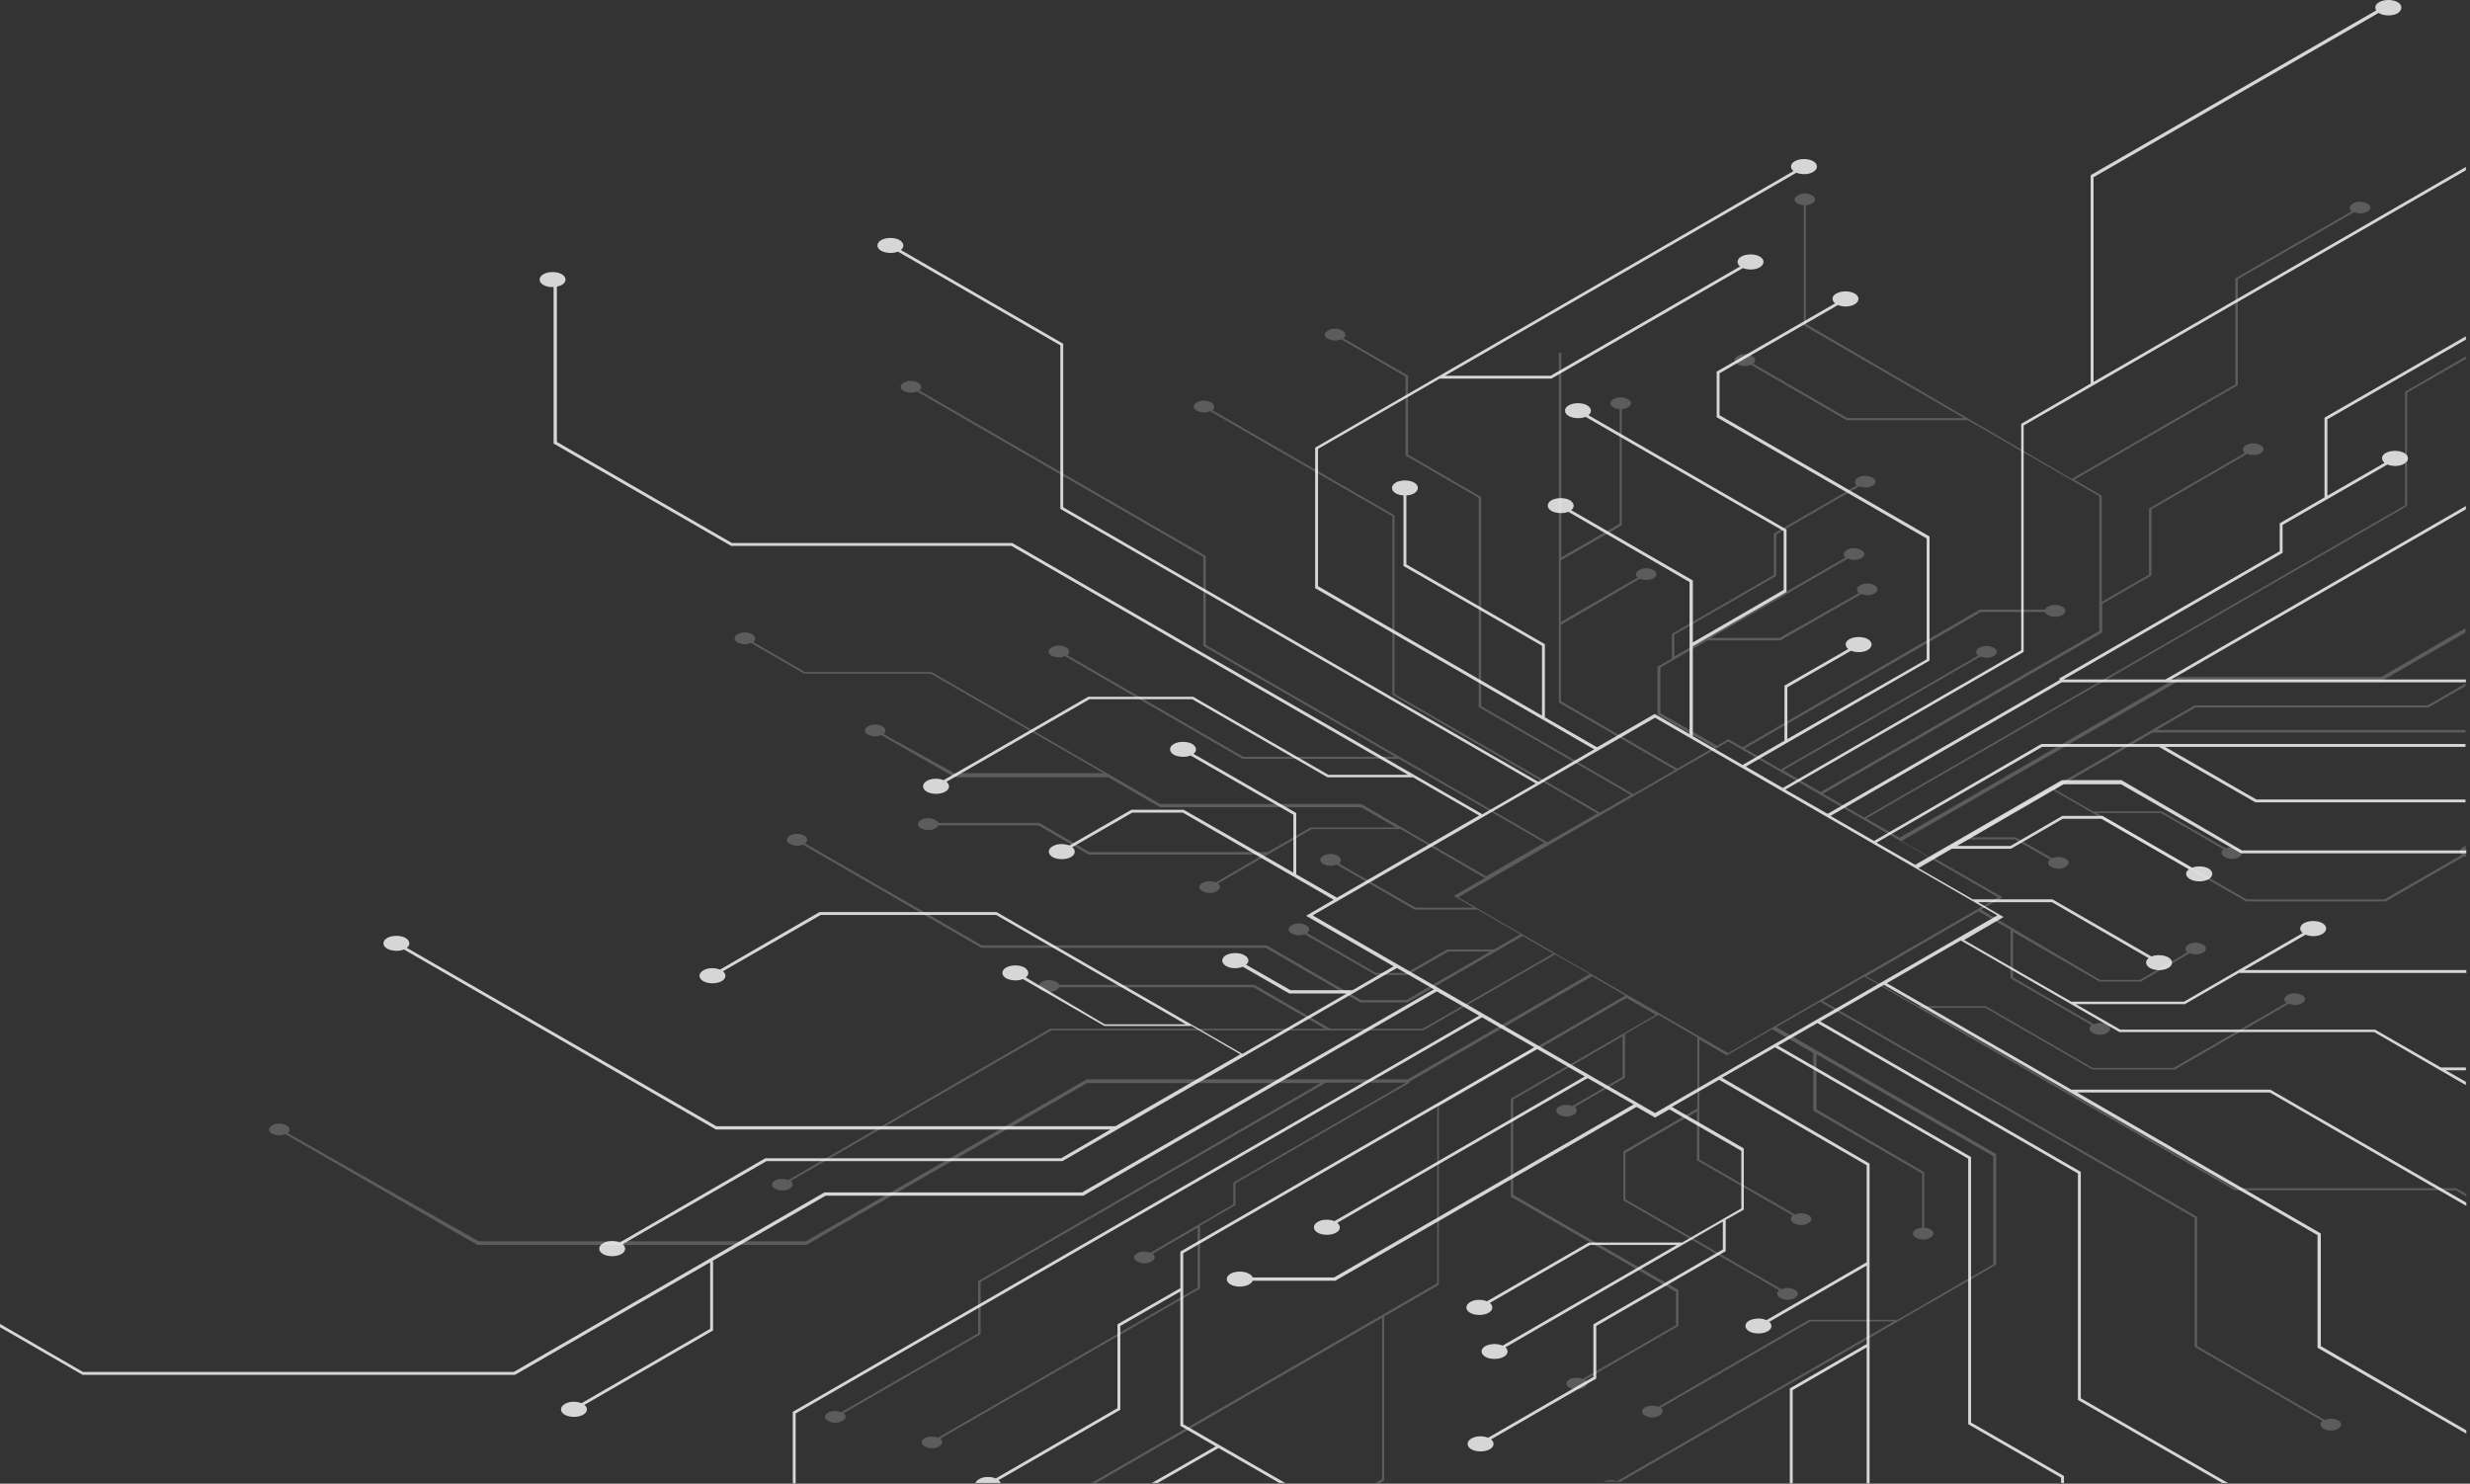 <?xml version="1.0" encoding="UTF-8"?> <svg xmlns="http://www.w3.org/2000/svg" width="601" height="361" viewBox="0 0 601 361" fill="none"><rect x="0" y="0" width="601" height="361" fill="#333333" stroke="none"/> <g clip-path="url(#clip0)"> <path opacity="0.8" d="M583.4 0.525C582.2 -0.175 580.1 -0.175 578.9 0.525C578 1.025 577.7 1.825 578.2 2.525L508.7 42.625V93.325L491.8 103.125V158.225L433.8 191.725L424.8 186.525L469.5 160.725V130.525L469.3 130.425L418.4 101.025V90.825L447.2 74.225C448.4 74.725 450.2 74.725 451.3 74.025C452.5 73.325 452.5 72.125 451.3 71.425C450.1 70.725 448 70.725 446.8 71.425C445.7 72.025 445.6 73.025 446.5 73.825L417.7 90.425V101.525L417.9 101.625L468.8 131.025V160.425L434.9 179.825V167.225L450.4 158.325C451.6 158.825 453.4 158.825 454.5 158.125C455.7 157.425 455.7 156.225 454.5 155.525C453.3 154.825 451.2 154.825 450 155.525C448.9 156.125 448.8 157.125 449.7 157.925L434.2 166.825V180.225L424 186.125L411.9 179.125V157.225L434.7 144.025V128.825L434.5 128.725L386.5 101.025C387.4 100.325 387.3 99.325 386.2 98.625C385 97.925 382.9 97.925 381.7 98.625C380.5 99.325 380.5 100.525 381.7 101.225C382.8 101.825 384.6 101.925 385.8 101.425L434 129.225V143.525L411.9 156.325V141.225L411.7 141.125L382.3 124.125C383.2 123.425 383.1 122.425 382 121.725C380.8 121.025 378.7 121.025 377.5 121.725C376.3 122.425 376.3 123.625 377.5 124.325C378.6 124.925 380.4 125.025 381.6 124.525L411.1 141.625V178.625L402.6 173.725L388.6 181.825L375.9 174.525V156.725L375.7 156.625L342.2 137.325V120.525C342.9 120.525 343.6 120.325 344.1 120.025C345.3 119.325 345.3 118.125 344.1 117.425C342.9 116.725 340.8 116.725 339.6 117.425C338.4 118.125 338.4 119.325 339.6 120.025C340.1 120.325 340.8 120.525 341.5 120.525V137.725L341.7 137.825L375.2 157.125V174.125L320.7 142.625V109.225L350.3 92.125H377.4H377.5L424.1 65.225C425.3 65.725 427.1 65.725 428.2 65.025C429.4 64.325 429.4 63.125 428.2 62.425C427 61.725 424.9 61.725 423.7 62.425C422.6 63.025 422.5 64.125 423.4 64.825L377.3 91.425H351.6L437.1 42.025C438.3 42.525 440.1 42.525 441.2 41.825C442.4 41.125 442.4 39.925 441.2 39.225C440 38.525 437.9 38.525 436.7 39.225C435.6 39.825 435.5 40.925 436.4 41.625L320 108.925V143.125L320.2 143.225L387.9 182.325L374.3 190.225L258.7 123.425V83.625L258.5 83.525L219.2 60.825C220.1 60.125 220 59.125 218.9 58.425C217.7 57.725 215.6 57.725 214.4 58.425C213.2 59.125 213.2 60.325 214.4 61.025C215.5 61.625 217.3 61.725 218.5 61.225L258 84.025V123.825L258.2 123.925L373.7 190.625L360.7 198.125L246.3 132.125H178.1L135.5 107.525V69.725C135.9 69.625 136.4 69.525 136.7 69.325C137.9 68.625 137.9 67.425 136.7 66.725C135.5 66.025 133.4 66.025 132.2 66.725C131 67.425 131 68.625 132.2 69.325C132.9 69.725 133.8 69.925 134.7 69.825V107.925L134.9 108.025L177.9 132.825H246.1L342.6 188.525H323.2L290.3 169.525H264.9H264.8L229.6 189.825C228.4 189.325 226.6 189.325 225.5 190.025C224.3 190.725 224.3 191.925 225.5 192.625C226.7 193.325 228.8 193.325 230 192.625C231.1 192.025 231.2 190.925 230.3 190.225L265.1 170.125H290.1L323 189.125H343.8L359.9 198.425L325.3 218.425L315.4 212.725V197.825L290.4 183.425C291.3 182.725 291.2 181.725 290.1 181.025C288.9 180.325 286.8 180.325 285.6 181.025C284.4 181.725 284.4 182.925 285.6 183.625C286.7 184.225 288.5 184.325 289.7 183.825L314.7 198.225V212.325L288 197.025H275.4H275.3L260.2 205.725C259 205.225 257.2 205.225 256.1 205.925C254.9 206.625 254.9 207.825 256.1 208.525C257.3 209.225 259.4 209.225 260.6 208.525C261.7 207.925 261.8 206.825 260.9 206.125L275.5 197.725H287.8L324.5 218.925L317.8 222.825L339.1 235.125L329.1 240.925H314L303.2 234.725C304.1 234.025 303.9 233.025 302.8 232.425C301.6 231.725 299.5 231.725 298.3 232.425C297.1 233.125 297.1 234.325 298.3 235.025C299.4 235.725 301.2 235.725 302.4 235.225L313.7 241.725H327.7L302.3 256.425L242.5 221.925H199.5H199.4L175.2 235.925C174 235.425 172.2 235.425 171.1 236.125C169.9 236.825 169.9 238.025 171.1 238.725C172.3 239.425 174.4 239.425 175.6 238.725C176.7 238.125 176.8 237.025 175.9 236.325L199.7 222.625H242.4L288.5 249.225H268.8L249.6 237.825C250.5 237.125 250.4 236.125 249.3 235.425C248.1 234.725 246 234.725 244.8 235.425C243.6 236.125 243.6 237.325 244.8 238.025C245.9 238.625 247.7 238.725 248.9 238.225L268.7 249.625H289.9L301.8 256.525L271.4 274.025H174.3L99 230.625C99.9 229.925 99.8 228.925 98.7 228.225C97.5 227.525 95.4 227.525 94.2 228.225C93 228.925 93 230.125 94.2 230.825C95.3 231.425 97.1 231.525 98.3 231.025L174.2 274.825H270.2L258.2 281.825H186.3H186.2L150.8 302.325C149.6 301.825 147.8 301.825 146.7 302.525C145.5 303.225 145.5 304.425 146.7 305.125C147.9 305.825 150 305.825 151.2 305.125C152.3 304.525 152.4 303.425 151.5 302.725L186.5 282.525H258.4H258.5L339.9 235.525L348.9 240.725L263.3 290.125H200.7H200.6L125 333.825H20.2L0 322.125V322.925L20.1 334.525H125.2H125.3L172.8 307.125V323.325L141.5 341.425C140.3 340.925 138.5 340.925 137.4 341.625C136.2 342.325 136.2 343.525 137.4 344.225C138.6 344.925 140.7 344.925 141.9 344.225C143 343.625 143.1 342.525 142.2 341.825L173.5 323.725V306.825H173.3L200.9 290.925H263.5H263.6L349.6 241.225L359.9 247.125L192.9 343.525V360.925H193.6V343.925L360.6 247.525L373.3 254.825L287.2 304.525V313.425L271.9 322.225V342.625L242.3 359.725C241.1 359.225 239.3 359.225 238.2 359.925C237.7 360.225 237.5 360.525 237.3 360.825H243.5C243.4 360.625 243.2 360.325 243 360.125L272.6 343.025V322.625L287.2 314.225V346.925L295.8 351.925L280.3 360.825H281.7L296.5 352.325L311.3 360.825H312.7L287.9 346.525V304.925L374 255.225L385.6 261.925L324.7 297.125C323.5 296.625 321.7 296.625 320.6 297.325C319.4 298.025 319.4 299.225 320.6 299.925C321.8 300.625 323.9 300.625 325.1 299.925C326.2 299.325 326.3 298.325 325.4 297.525L386.3 262.325L397.5 268.725L324.6 310.825H304.8C304.7 310.525 304.4 310.125 303.9 309.925C302.7 309.225 300.6 309.225 299.4 309.925C298.2 310.625 298.2 311.825 299.4 312.525C300.6 313.225 302.7 313.225 303.9 312.525C304.4 312.225 304.7 311.925 304.8 311.625H324.8H324.9L398.2 269.325L402.7 271.925L406.2 269.925L423.7 280.025V294.025L409.3 302.325H386.7H386.6L361.8 316.625C360.6 316.125 358.8 316.125 357.7 316.825C356.5 317.525 356.5 318.725 357.7 319.425C358.9 320.125 361 320.125 362.2 319.425C363.3 318.825 363.4 317.725 362.5 317.025L386.9 302.925H408L365.6 327.425C364.4 326.825 362.6 326.925 361.4 327.525C360.2 328.225 360.2 329.425 361.4 330.125C362.6 330.825 364.7 330.825 365.9 330.125C367 329.525 367.1 328.525 366.3 327.825L419.2 297.225V304.025L387.7 322.225V335.025L362.1 349.825C360.9 349.325 359.1 349.325 358 350.025C356.8 350.725 356.8 351.925 358 352.625C359.2 353.325 361.3 353.325 362.5 352.625C363.6 352.025 363.7 350.925 362.8 350.225L388.4 335.425V322.625L419.9 304.425V296.825L424.3 294.325V279.425L406.8 269.325L418.3 262.725L454.2 283.525V307.125L429.8 321.225C428.6 320.625 426.8 320.725 425.6 321.325C424.4 322.025 424.4 323.225 425.6 323.925C426.8 324.625 428.9 324.625 430.1 323.925C431.2 323.325 431.3 322.325 430.5 321.625L454.2 307.925V327.025L435.5 337.825V360.925H436.2V338.225L454.2 327.825V360.925H454.9V283.125L419 262.225L431.9 254.825L478.9 281.925V346.525L501.5 359.525V360.825H502.2V359.125L479.6 346.125V281.525L432.6 254.425L442.2 248.925L505.6 285.525V340.625L540.7 360.825H542.1L506.3 340.225V285.125L442.9 248.525L458.4 239.625L563.9 300.525V327.925L600.1 348.825V348.025L564.7 327.525V300.125L505.4 265.825H552.3L600.1 293.425V292.625L552.4 265.125H504L459.1 239.225L477.1 228.825L515.7 251.125H577.7L600 264.025V263.225L595.1 260.425H600V259.725H593.9L577.9 250.525H515.9L505.1 244.325H531.5H531.6L544.8 236.725H599.9L600.1 236.825V236.025H546.1L561 227.425C562.2 227.925 564 227.925 565.1 227.225C566.3 226.525 566.3 225.325 565.1 224.625C563.9 223.925 561.8 223.925 560.6 224.625C559.5 225.225 559.4 226.325 560.3 227.025L531.4 243.725H504L477.9 228.725L487.5 223.125L481.3 219.525H499.3L522.8 233.125C521.9 233.825 522 234.825 523.1 235.525C524.3 236.225 526.4 236.225 527.6 235.525C528.8 234.825 528.8 233.625 527.6 232.925C526.5 232.325 524.7 232.225 523.5 232.725L499.4 218.825H480L466.8 211.225L474.9 206.525H489.3L501.9 199.225H511.3L532.6 211.525C531.6 212.225 531.7 213.225 532.9 213.925C534.1 214.625 536.2 214.625 537.4 213.925C538.6 213.225 538.6 212.025 537.4 211.325C536.3 210.725 534.6 210.625 533.4 211.125L511.6 198.525H501.8L489.2 205.825H476.2L502.1 190.825H516.1L545.3 207.625H600.1V206.925H545.5L516.2 189.825H501.8H501.7L466 210.425L456.6 205.025L496.9 181.725H525.3L548.8 195.225H599.9V194.525H549L526.8 181.725H599.9V181.025H496.8H496.7L456 204.625L445.4 198.525L501.6 166.025H600V165.325H528.3L600 123.925V123.125L526.9 165.325H502.1L555.4 134.525V127.725L580.9 113.025C582.1 113.525 583.9 113.525 585 112.825C586.2 112.125 586.2 110.925 585 110.225C583.8 109.525 581.7 109.525 580.5 110.225C579.4 110.825 579.3 111.825 580.2 112.625L566.3 120.625V102.025L600 82.625V81.825L565.6 101.625V121.025L554.7 127.325V134.125L501 165.125L501.2 165.425L444.7 198.025L434.4 192.125L492.4 158.625V103.525L600 41.425V40.625L509.4 92.925V43.125L578.8 3.125L578.9 3.225C580.1 3.925 582.2 3.925 583.4 3.225C584.6 2.425 584.6 1.225 583.4 0.525ZM486 222.725L402.7 270.825L319.4 222.725L402.7 174.625L486 222.725Z" fill="white"></path> <path opacity="0.2" d="M600 86.726L585.2 95.326V122.926L453.6 198.926L443.6 193.126L511.5 153.926V146.926L523.5 140.026V123.926L546.8 110.426C547.8 110.826 549.1 110.826 550 110.326C551 109.726 551 108.826 550 108.326C549 107.726 547.4 107.726 546.5 108.326C545.6 108.826 545.5 109.626 546.2 110.226L522.9 123.726V139.826L511.4 146.426V120.626L511.3 120.526L504.7 116.726L544.5 93.726V67.926L572.8 51.626C573.8 52.026 575.1 52.026 576 51.526C577 50.926 577 50.026 576 49.526C575 48.926 573.4 48.926 572.5 49.526C571.6 50.026 571.5 50.826 572.2 51.426L543.9 67.726V93.526L504.1 116.526L439.4 78.826V49.926C439.9 49.926 440.5 49.726 440.9 49.526C441.9 48.926 441.9 48.026 440.9 47.526C439.9 46.926 438.3 46.926 437.4 47.526C436.4 48.126 436.4 49.026 437.4 49.526C437.8 49.726 438.3 49.926 438.9 49.926V79.126L439 79.226L477.9 101.726H449.5L426.6 88.526C427.3 87.926 427.2 87.126 426.3 86.626C425.3 86.026 423.7 86.026 422.8 86.626C421.8 87.226 421.8 88.126 422.8 88.626C423.7 89.126 425.1 89.226 426 88.726L449.3 102.226H478.8L510.8 120.726V153.526L443 192.726L433.9 187.426L481.9 159.726C482.9 160.126 484.2 160.126 485.1 159.626C486.1 159.026 486.1 158.126 485.1 157.626C484.1 157.026 482.5 157.026 481.6 157.626C480.7 158.126 480.6 158.926 481.3 159.526L433.3 187.226L424.5 182.126L482 148.926H497.6C497.7 149.226 497.9 149.426 498.3 149.626C499.3 150.226 500.9 150.226 501.8 149.626C502.8 149.026 502.8 148.126 501.8 147.626C500.8 147.026 499.2 147.026 498.3 147.626C497.9 147.826 497.7 148.126 497.6 148.326H481.8H481.7L424 181.826L420.5 179.826L420.4 179.926L417.8 181.426L404 173.526V162.426L415.4 155.826H433.2L452.9 144.526C453.9 144.926 455.2 144.926 456.1 144.426C457.1 143.826 457.1 142.926 456.1 142.426C455.1 141.826 453.5 141.826 452.6 142.426C451.7 142.926 451.6 143.726 452.3 144.326L433 155.226H416.2L449.6 135.926C450.6 136.326 452 136.326 452.9 135.826C453.9 135.226 453.9 134.326 452.9 133.826C451.9 133.226 450.3 133.226 449.4 133.826C448.5 134.326 448.4 135.126 449.1 135.626L407.4 159.726V154.426L432.2 140.126V130.026L452.4 118.326C453.4 118.726 454.7 118.726 455.6 118.226C456.6 117.626 456.6 116.726 455.6 116.226C454.6 115.626 453 115.626 452.1 116.226C451.2 116.726 451.1 117.526 451.8 118.126L431.6 129.826V139.926L406.8 154.226V160.226L403.3 162.226V173.926L417.1 181.826L408.1 187.026L379.8 170.626V152.026L399 140.826C400 141.226 401.4 141.226 402.3 140.726C403.3 140.126 403.3 139.226 402.3 138.726C401.3 138.126 399.7 138.126 398.8 138.726C397.9 139.226 397.8 140.026 398.5 140.526L379.8 151.326V136.326L394.6 127.826V99.526C395.1 99.526 395.7 99.326 396.1 99.126C397.1 98.526 397.1 97.626 396.1 97.126C395.1 96.526 393.5 96.526 392.6 97.126C391.6 97.726 391.6 98.626 392.6 99.126C393 99.326 393.5 99.526 394.1 99.526V127.426L379.9 135.626V85.826H379.3V170.926L407.6 187.326L397.4 193.226L360.4 171.826V120.926L342.6 110.626V91.426L326.9 82.326C327.6 81.726 327.5 80.926 326.6 80.426C325.6 79.826 324 79.826 323.1 80.426C322.1 81.026 322.1 81.926 323.1 82.426C324 82.926 325.4 83.026 326.3 82.526L342 91.626V110.826L359.8 121.126V172.026L396.8 193.426L389.3 197.726L339.3 168.826V125.426L339.2 125.326L295 99.826C295.7 99.226 295.6 98.426 294.7 97.926C293.7 97.326 292.1 97.326 291.2 97.926C290.2 98.526 290.2 99.426 291.2 99.926C292.1 100.426 293.5 100.526 294.4 100.026L338.8 125.626V169.026L338.9 169.126L388.7 197.926L376.5 204.926L293.4 156.926V135.326L293.3 135.226L223.7 95.026C224.4 94.426 224.3 93.626 223.4 93.126C222.4 92.526 220.8 92.526 219.9 93.126C218.9 93.726 218.9 94.626 219.9 95.126C220.8 95.626 222.2 95.726 223.1 95.226L292.8 135.526V157.126L292.9 157.226L339.5 184.126H302.5L259.7 159.426C260.4 158.826 260.3 158.026 259.4 157.526C258.4 156.926 256.8 156.926 255.9 157.526C254.9 158.126 254.9 159.026 255.9 159.526C256.8 160.026 258.2 160.126 259.1 159.626L302.3 184.626H340.4L375.8 205.026L361.6 213.226L331.2 195.626H282.3L226.7 163.526H195.9L183.3 156.226C184 155.626 183.9 154.826 183 154.326C182 153.726 180.4 153.726 179.5 154.326C178.5 154.926 178.5 155.826 179.5 156.326C180.4 156.826 181.8 156.926 182.7 156.426L195.7 163.926H226.5L268.5 188.126H232.2L215 178.626C215.7 178.026 215.6 177.226 214.7 176.726C213.7 176.126 212.1 176.126 211.2 176.726C210.2 177.326 210.2 178.226 211.2 178.726C212.1 179.226 213.5 179.326 214.4 178.826L232.3 189.126H269.7L282.3 196.426H331.2L339.7 201.326H319H318.9L308.5 207.326H265.1L252.9 200.226H228.3C228.2 199.926 228 199.726 227.6 199.526C226.6 198.926 225 198.926 224.1 199.526C223.1 200.126 223.1 201.026 224.1 201.526C225.1 202.126 226.7 202.126 227.6 201.526C228 201.326 228.2 201.026 228.3 200.826H252.7L264.9 207.926H307.5L295.8 214.726C294.8 214.326 293.5 214.326 292.6 214.826C291.6 215.426 291.6 216.326 292.6 216.826C293.6 217.426 295.2 217.426 296.1 216.826C297 216.326 297.1 215.526 296.4 214.926L319.2 201.726H340.8L361.3 213.626L353.7 218.026L354.1 218.226L358.6 220.826H344.4L325.8 210.126C326.5 209.526 326.4 208.726 325.5 208.226C324.5 207.626 322.9 207.626 322 208.226C321 208.826 321 209.726 322 210.226C322.9 210.726 324.3 210.826 325.2 210.326L344.2 221.326H359.5L369.9 227.326L363.5 231.026H352.2H352.1L342.2 236.726H334.8L318 227.026C318.8 226.426 318.7 225.626 317.8 225.126C316.8 224.526 315.2 224.526 314.3 225.126C313.3 225.726 313.3 226.626 314.3 227.126C315.2 227.626 316.5 227.726 317.5 227.326L334.7 237.226H342.4H342.5L352.4 231.526H362.6L342.2 243.326H331.2L308.2 230.026H238.9L195.9 205.226C196.6 204.626 196.6 203.826 195.7 203.326C194.7 202.726 193.1 202.726 192.2 203.326C191.2 203.926 191.2 204.826 192.2 205.326C193.1 205.826 194.4 205.926 195.4 205.526L238.8 230.626H308L331 243.926H342.3H342.4L370.5 227.726L377.9 232.026L346.1 250.326H323.7L305.2 239.626H257.7C257.6 239.326 257.4 239.126 257 238.926C256 238.326 254.4 238.326 253.5 238.926C252.5 239.526 252.5 240.426 253.5 240.926C254.5 241.526 256.1 241.526 257 240.926C257.4 240.726 257.6 240.426 257.7 240.226H305L322.5 250.326H255.6H255.5L191.8 287.126C190.8 286.726 189.5 286.726 188.6 287.226C187.6 287.826 187.6 288.726 188.6 289.226C189.6 289.826 191.2 289.826 192.1 289.226C193 288.726 193.1 287.926 192.4 287.326L255.8 250.726H346.2H346.3L378.4 232.226L386.8 237.026L342.5 262.626H264.5H264.4L196.1 302.026H116.5L70 275.726C70.7 275.126 70.6 274.326 69.7 273.826C68.7 273.226 67.1 273.226 66.2 273.826C65.2 274.426 65.2 275.326 66.2 275.826C67.1 276.326 68.5 276.426 69.4 275.926L116.2 302.926H196.1H196.2L264.5 263.526H321.3L238 311.726V324.426L204.7 343.626C203.7 343.226 202.4 343.226 201.5 343.726C200.5 344.326 200.5 345.226 201.5 345.726C202.5 346.326 204.1 346.326 205 345.726C205.9 345.226 206 344.426 205.3 343.826L238.6 324.626V311.926L322.6 263.426H342.1L300.1 287.726V293.026L279.9 304.826C278.9 304.426 277.6 304.426 276.7 304.926C275.7 305.526 275.7 306.426 276.7 306.926C277.7 307.526 279.3 307.526 280.2 306.926C281.1 306.426 281.2 305.626 280.5 305.026L291.4 298.726V313.326L228.2 349.826C227.2 349.426 225.9 349.426 225 349.926C224 350.526 224 351.426 225 351.926C226 352.526 227.6 352.526 228.5 351.926C229.4 351.426 229.5 350.626 228.8 350.026L292 313.526V298.226L300.6 293.226V287.926L343 263.426L342.9 263.226L387.4 237.526L395.5 242.226L349.7 268.826V312.226L265.6 360.826H266.7L336.3 320.626V359.926L334.7 360.826H335.8L336.8 360.226V320.326L350.1 312.626V269.226L395.8 242.826L402.9 246.926L367.6 267.326V291.126L367.7 291.226L407.8 314.326V322.426L385.1 335.526C384.1 335.126 382.8 335.126 381.9 335.626C380.9 336.226 380.9 337.126 381.9 337.626C382.9 338.226 384.5 338.226 385.4 337.626C386.3 337.126 386.4 336.326 385.7 335.726L408.4 322.626V313.926L408.3 313.826L368.2 290.726V267.526L394.8 252.126V262.026L382.6 269.126C381.6 268.726 380.3 268.726 379.4 269.226C378.4 269.826 378.4 270.726 379.4 271.226C380.4 271.826 382 271.826 382.9 271.226C383.8 270.726 383.9 269.926 383.2 269.326L395.4 262.226V251.626L403.5 246.926L413 252.426V269.726L395 280.126V292.026L395.1 292.126L432.9 313.926C432.2 314.526 432.3 315.326 433.2 315.826C434.2 316.426 435.8 316.426 436.7 315.826C437.7 315.226 437.7 314.326 436.7 313.826C435.8 313.326 434.4 313.226 433.5 313.726L395.5 291.826V280.526L412.9 270.426V282.326L436.2 295.726C435.5 296.326 435.6 297.126 436.5 297.626C437.5 298.226 439.1 298.226 440 297.626C441 297.026 441 296.126 440 295.626C439.1 295.126 437.7 295.026 436.8 295.526L413.5 282.126V252.926L420.2 256.826L420.3 256.726L431.2 250.426L441.2 256.226V270.226L467.7 285.526V298.726C467.2 298.726 466.6 298.926 466.2 299.126C465.2 299.726 465.2 300.626 466.2 301.126C467.2 301.726 468.8 301.726 469.7 301.126C470.7 300.526 470.7 299.626 469.7 299.126C469.3 298.926 468.8 298.726 468.2 298.726V285.226L442 269.926V256.526L485 281.326V307.626L461.7 321.126H440.3H440.2L403.5 342.326C402.5 341.926 401.2 341.926 400.3 342.426C399.3 343.026 399.3 343.926 400.3 344.426C401.3 345.026 402.9 345.026 403.8 344.426C404.7 343.926 404.8 343.126 404.1 342.526L440.5 321.526H460.8L393.4 360.426C392.4 360.026 391.1 360.026 390.2 360.526H394.3L485.7 307.726V280.826L485.6 280.726L432.2 249.926L442.9 243.726L534 296.326V327.726L565.1 345.726C564.4 346.326 564.5 347.126 565.4 347.626C566.4 348.226 568 348.226 568.9 347.626C569.9 347.026 569.9 346.126 568.9 345.626C568 345.126 566.6 345.026 565.7 345.526L534.6 327.526V296.126L534.5 296.026L443.5 243.526L453.7 237.626L543.8 289.626H597.6L600.1 291.126V290.526L597.7 289.126H543.9L467.8 245.226H483.1L509.1 260.226H529.1H529.2L556.9 244.226C557.9 244.626 559.2 244.626 560.1 244.126C561.1 243.526 561.1 242.626 560.1 242.126C559.1 241.526 557.5 241.526 556.6 242.126C555.7 242.626 555.6 243.426 556.3 244.026L528.9 259.826H509.2L483.2 244.826H466.8L454.1 237.526L481.4 221.726L489.2 226.226V238.026L508.9 249.426C508.2 250.026 508.3 250.826 509.2 251.326C510.2 251.926 511.8 251.926 512.7 251.326C513.7 250.726 513.7 249.826 512.7 249.326C511.8 248.826 510.4 248.726 509.5 249.226L489.8 237.826V226.726L510.8 238.826H520.8H520.9L532.8 231.926C533.8 232.326 535.1 232.326 536 231.826C537 231.226 537 230.326 536 229.826C535 229.226 533.4 229.226 532.5 229.826C531.6 230.326 531.5 231.126 532.2 231.726L520.7 238.426H511L482 221.326L487.3 218.326L486.9 218.126L470.5 208.726L478.4 204.226H490.3L498.8 209.126C498.1 209.726 498.2 210.426 499.1 210.926C500.1 211.526 501.7 211.526 502.6 210.926C503.6 210.326 503.6 209.426 502.6 208.926C501.7 208.426 500.3 208.326 499.3 208.826L490.4 203.726H479.3L499.3 192.126L546.5 219.326H580.4H580.5L599.6 208.326C599.7 208.426 599.9 208.426 600 208.426V205.826C599.7 205.926 599.5 206.026 599.3 206.126C598.4 206.626 598.3 207.426 599 208.026L580.2 218.826H546.6L510.2 197.826H525.8L541 206.626C540.3 207.226 540.4 208.026 541.3 208.526C542.3 209.126 543.9 209.126 544.8 208.526C545.8 207.926 545.8 207.026 544.8 206.526C543.9 206.026 542.5 205.926 541.6 206.426L526 197.426H509.3L499.9 192.026L523.8 178.226H599.9V177.626H524.7L534.2 172.126H590.8H590.9L599.9 166.926V166.326L590.7 171.626H534.1H534L469.8 208.726L462.7 204.626L530.2 165.626H579.5H579.6L599.9 153.926V152.826L579.4 164.726H530.1H530L462.2 203.826L454.1 199.126L585.7 123.126V95.526L600 87.326V86.726ZM486.2 218.326L420.5 256.226L354.8 218.326L420.5 180.426L486.2 218.326Z" fill="white"></path> </g> <defs> <clipPath id="clip0"> <rect width="601" height="361" fill="white"></rect> </clipPath> </defs> </svg> 
